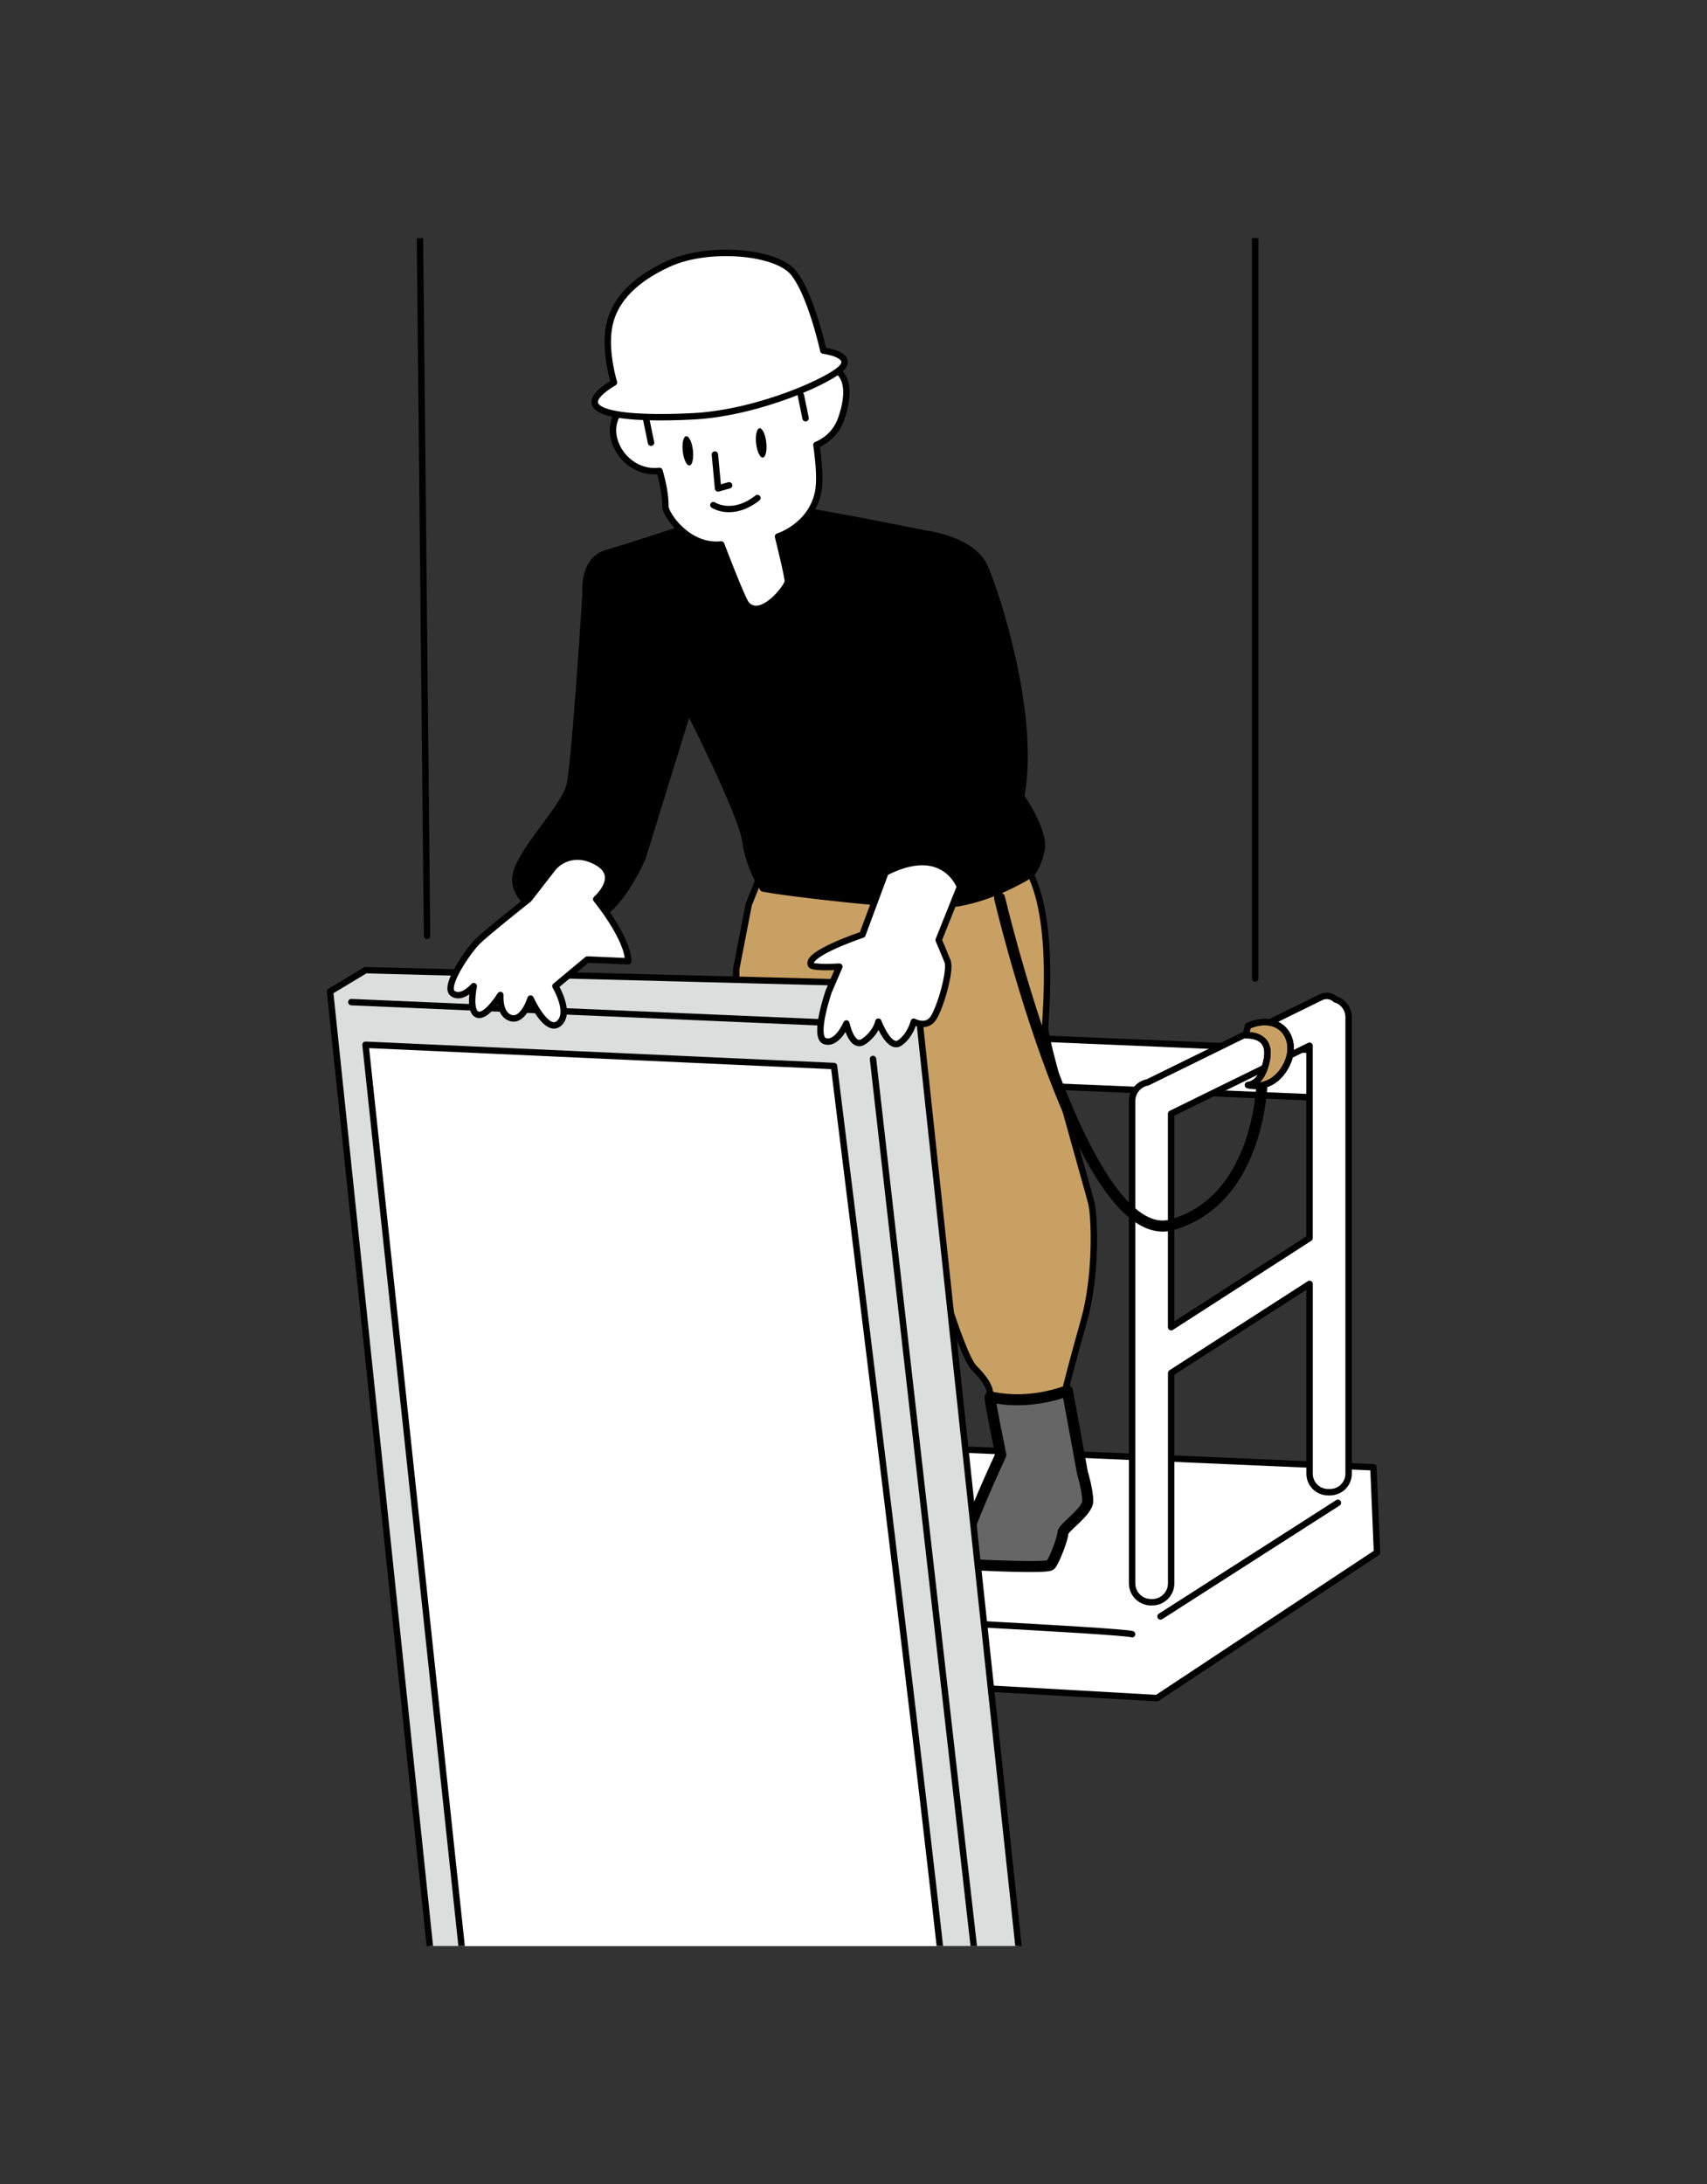 <?xml version="1.0" encoding="UTF-8"?><svg id="_レイヤー_2" xmlns="http://www.w3.org/2000/svg" xmlns:xlink="http://www.w3.org/1999/xlink" viewBox="0 0 332.97 425.84"><rect x="0" y="0" width="332.97" height="425.84" fill="#333333" stroke="none"/><defs><style>.cls-1,.cls-2,.cls-3,.cls-4,.cls-5{fill:none;}.cls-6{fill:#ddd4af;}.cls-6,.cls-7,.cls-8,.cls-2,.cls-9,.cls-3,.cls-10,.cls-4,.cls-5,.cls-11{stroke:#000;stroke-linecap:round;stroke-linejoin:round;}.cls-6,.cls-7,.cls-8,.cls-2,.cls-9,.cls-11{stroke-width:1.25px;}.cls-7{fill:#c9a063;}.cls-8{fill:#fff;}.cls-12{clip-path:url(#clippath);}.cls-3{stroke-width:1.23px;}.cls-10{fill:#666;}.cls-10,.cls-4{stroke-width:2.15px;}.cls-5{stroke-width:1.54px;}.cls-11{fill:#dcdddd;}</style><clipPath id="clippath"><rect class="cls-1" y="46.43" width="332.97" height="332.97"/></clipPath></defs><g id="_レイヤー_1-2"><g class="cls-12"><g><rect class="cls-8" x="74.99" y="200.92" width="180.91" height="9.23" transform="translate(8.75 -6.75) rotate(2.4)"/><polygon class="cls-8" points="225.68 331.07 268.6 302.69 267.9 286.07 139.83 280.53 90.68 306.84 91.37 323.45 225.68 331.07"/><path class="cls-2" d="m220.83,318.61c-2.08-.69-58.84-3.46-58.84-3.46"/><line class="cls-2" x1="226.37" y1="315.15" x2="260.98" y2="292.99"/><path class="cls-7" d="m211.48,257.34c2.42-8.65,2.08-20.08,1.38-22.84-.69-2.77-9-31.5-9-33.92s2.42-24.92-4.85-33.23c-7.27-8.31-46.04-9-50.19,2.08l-2.77,6.92-2.42,12.46s-.69,33.58.35,36.69c1.04,3.12,9,40.15,9,40.15,0,0,5.88,5.19,5.54,9.35-.35,4.15.69,10.04.69,10.04,0,0-18.87,13.93-15.58,15.58.69.35,9,2.08,12.46,1.73,3.46-.35,12.46-9,12.46-9,0,0,3.46-2.42,3.12-3.46-.35-1.04-.35-3.81-.35-3.81v-15.23c0-1.38-7.26-63.04-3.12-61.27,4.85,2.08,5.19,2.08,5.19,2.08l3.12,14.19s10.04,37.38,13.5,40.84c3.21,3.21,3.15,4.64,3.12,5.65,4.99,1.09,10.2.56,15.06-1.19l-.18-1s1.04-4.15,3.46-12.81Z"/><path class="cls-10" d="m193.14,272.34c0,.08,0,.16,0,.23,0,1.04,2.08,11.08,2.08,11.08,0,0-6.92,14.88-6.92,17.31s2.42,4.15,2.42,4.15c0,0,13.5.69,14.19,0s2.42-5.19,2.42-6.23,4.85-4.15,4.85-6.23-1.04-5.54-1.04-5.54l-2.93-15.96c-4.86,1.75-10.08,2.28-15.06,1.19Z"/><polygon class="cls-11" points="64.38 193.31 71.3 189.15 178.6 191.92 202.83 418.29 197.98 425.22 87.91 418.29 64.38 193.31"/><path class="cls-8" d="m71.3,203.69l91.38,4.15s26.31,210.45,24.23,210.45-93.46-6.92-93.46-6.92l-22.15-207.68Z"/><line class="cls-2" x1="170.29" y1="206.46" x2="194.52" y2="419.68"/><line class="cls-2" x1="68.53" y1="195.38" x2="165.1" y2="199.54"/><path class="cls-9" d="m105.57,178.08s-6.23-3.12-4.85-7.96c1.38-4.85,9.35-12.81,10.38-16.96,1.04-4.15,3.12-37.38,3.12-37.38,0,0-.69-6.58,4.15-7.96,4.85-1.38,20.42-6.58,20.42-6.58,0,0,9.35-2.77,15.23-2.08s26.31,4.85,26.31,4.85c0,0,9.35,1.04,11.77,6.58,2.42,5.54,9.69,28.04,7.27,43.61-2.42,15.58,0,1.38,0,1.38,0,0,4.5,6.58,3.81,10.04s-2.08,4.85-2.08,4.85c0,0-7.96,5.19-16.27,5.88-8.31.69-31.84-2.42-33.92-2.77l-2.08-.35s-2.77-4.15-3.46-9.35c-.69-5.19-11.08-25.61-11.08-25.61l-9,29.08s-4.5,10.38-9.69,11.77c-5.19,1.38-10.04-1.04-10.04-1.04Z"/><path class="cls-8" d="m172.72,170.12l-4.5,12.11s-11.13,3.7-10.04,5.88c.35.69,5.54.35,5.54.35l-2.08,4.85s-3.12,9-.69,9.69c2.42.69,4.15-3.46,4.15-3.46,0,0,1.04,5.19,3.46,3.46,2.42-1.73,2.77-3.81,2.77-3.81,0,0,2.08,5.54,4.15,4.15,2.08-1.38,2.77-4.15,2.77-4.15,0,0,2.42,1.38,3.81-.69,1.38-2.08,3.46-9.35,2.77-11.08s-1.73-4.15-1.73-4.15l4.15-10.38s-3.12-8.65-14.54-2.77Z"/><path class="cls-8" d="m116.3,175.31s6.23,7.62,6.23,12.11l-7.96-.35-6.23,5.19s3.12,5.19.69,7.27c-2.42,2.08-5.54-4.85-5.54-4.85,0,0-1.38,4.5-3.81,3.81-2.42-.69-2.08-4.5-2.08-4.5,0,0-2.77,4.5-4.5,3.81-1.73-.69-.69-5.54-.69-5.54,0,0-2.42,2.77-4.15,1.38-1.73-1.38,3.12-8.31,4.85-10.04,1.73-1.73,10.04-8.31,10.04-8.31l4.85-6.23s3.12-3.81,8.31-1.04c5.19,2.77,0,7.27,0,7.27Z"/><path class="cls-2" d="m139.14,109.54c-.35,1.04-2.77,9.69-1.04,9.69s4.85-1.38,5.19.35c.35,1.73,4.85,2.42,4.85,2.42l4.85,12.46-1.38-13.15,3.12-2.42,6.23-.35-3.12-13.15"/><path class="cls-5" d="m174.79,118.89s-1.04,9.69.35,12.81c1.38,3.12,6.58,15.92,5.54,18.69-1.04,2.77-7.96,12.81-7.96,12.81,0,0-2.42,3.81-1.38,7.27"/><path class="cls-5" d="m127.72,122.35c0,1.04,3.12,8.31,7.27,16.27"/><path class="cls-8" d="m158.68,71.24c-1.01.06-1.85.16-2.55.29-.23-.91-.37-1.45-.37-1.45,0,0-31.84-.35-32.88,7.96-.02.14.1.46.31.93-.38-.06-.75-.08-1.11-.05,0,0-3.38,2.31-2.31,6.61.92,3.69,4.56,6.82,8.87,6.28.69,2.34,1.16,4.74,1.16,6.99,0,1.38,4.31,8.04,10.88,7.35,0,0,4.07,10.75,4.92,11.69,2.92,3.23,8.08-3.46,8.08-4.5s-1.92-8.73-1.92-8.73c0,0,6.42-2,7.81-8.58.45-2.12.21-5.57-.32-9.28,1.5-.63,3.75-2.05,4.82-5.07,1.69-4.77,2.15-10.92-5.38-10.46Z"/><path class="cls-8" d="m119.76,74.58s-1.73-5.54-1.04-10.38c.69-4.85,4.15-9.35,11.77-12.81,7.62-3.46,20.77-2.42,24.23,1.73,3.46,4.15,5.88,15.23,5.88,15.23,0,0,5.54.69,3.81,3.12-1.73,2.42-16.27,9-29.08,9.69-12.81.69-25.96-.35-15.58-6.58Z"/><line class="cls-2" x1="126.99" y1="86.31" x2="126.07" y2="81.85"/><line class="cls-2" x1="157.14" y1="81.54" x2="156.22" y2="77.08"/><polyline class="cls-2" points="139.45 88.62 140.06 95.23 142.22 94.62"/><path d="m135.16,87.78c.18,1.58-.12,2.9-.66,2.97-.55.06-1.14-1.16-1.32-2.74-.18-1.58.12-2.9.66-2.97.55-.06,1.14,1.16,1.32,2.74Z"/><path d="m149.47,86.24c.18,1.58-.12,2.9-.66,2.97-.55.06-1.14-1.16-1.32-2.74-.18-1.58.12-2.9.66-2.97.55-.06,1.14,1.16,1.32,2.74Z"/><path class="cls-3" d="m139.14,98.47s3.69,2.46,8.61-1.38"/><path class="cls-8" d="m260.51,194.85c-.75-.7-1.87-.9-2.85-.42l-33.82,16.6c-1.71.32-3.01,1.82-3.01,3.62v94.04c0,2.04,1.65,3.69,3.69,3.69h.24c2.04,0,3.69-1.65,3.69-3.69v-41.01l27-17.37v37.02c0,1.98,1.61,3.59,3.59,3.59h.43c1.98,0,3.59-1.61,3.59-3.59v-89.04c0-1.62-1.07-2.99-2.55-3.44Zm-32.07,63.91v-41.63l27-13.25v37.51l-27,17.37Z"/><path class="cls-4" d="m194.98,175.08s16.15,68.77,33.69,63.69c17.54-5.08,17.54-28.61,17.54-28.61"/><path class="cls-7" d="m243.44,200l-.46,1.85s5.08-.46,4.15,4.62c-.92,5.08-3.69,5.08-3.69,5.08,0,0,4.62,1.38,7.38-3.69,2.77-5.08-.92-10.61-7.38-7.85Z"/><path class="cls-2" d="m242.98,201.84s5.08-.46,4.15,4.62c-.92,5.08-3.69,5.08-3.69,5.08,0,0,4.62,1.38,7.38-3.69,2.77-5.08-.92-10.61-7.38-7.85"/><line class="cls-6" x1="244.83" y1="2.47" x2="244.83" y2="190.77"/><line class="cls-2" x1="81.45" y1=".62" x2="83.3" y2="182.46"/></g></g></g></svg>